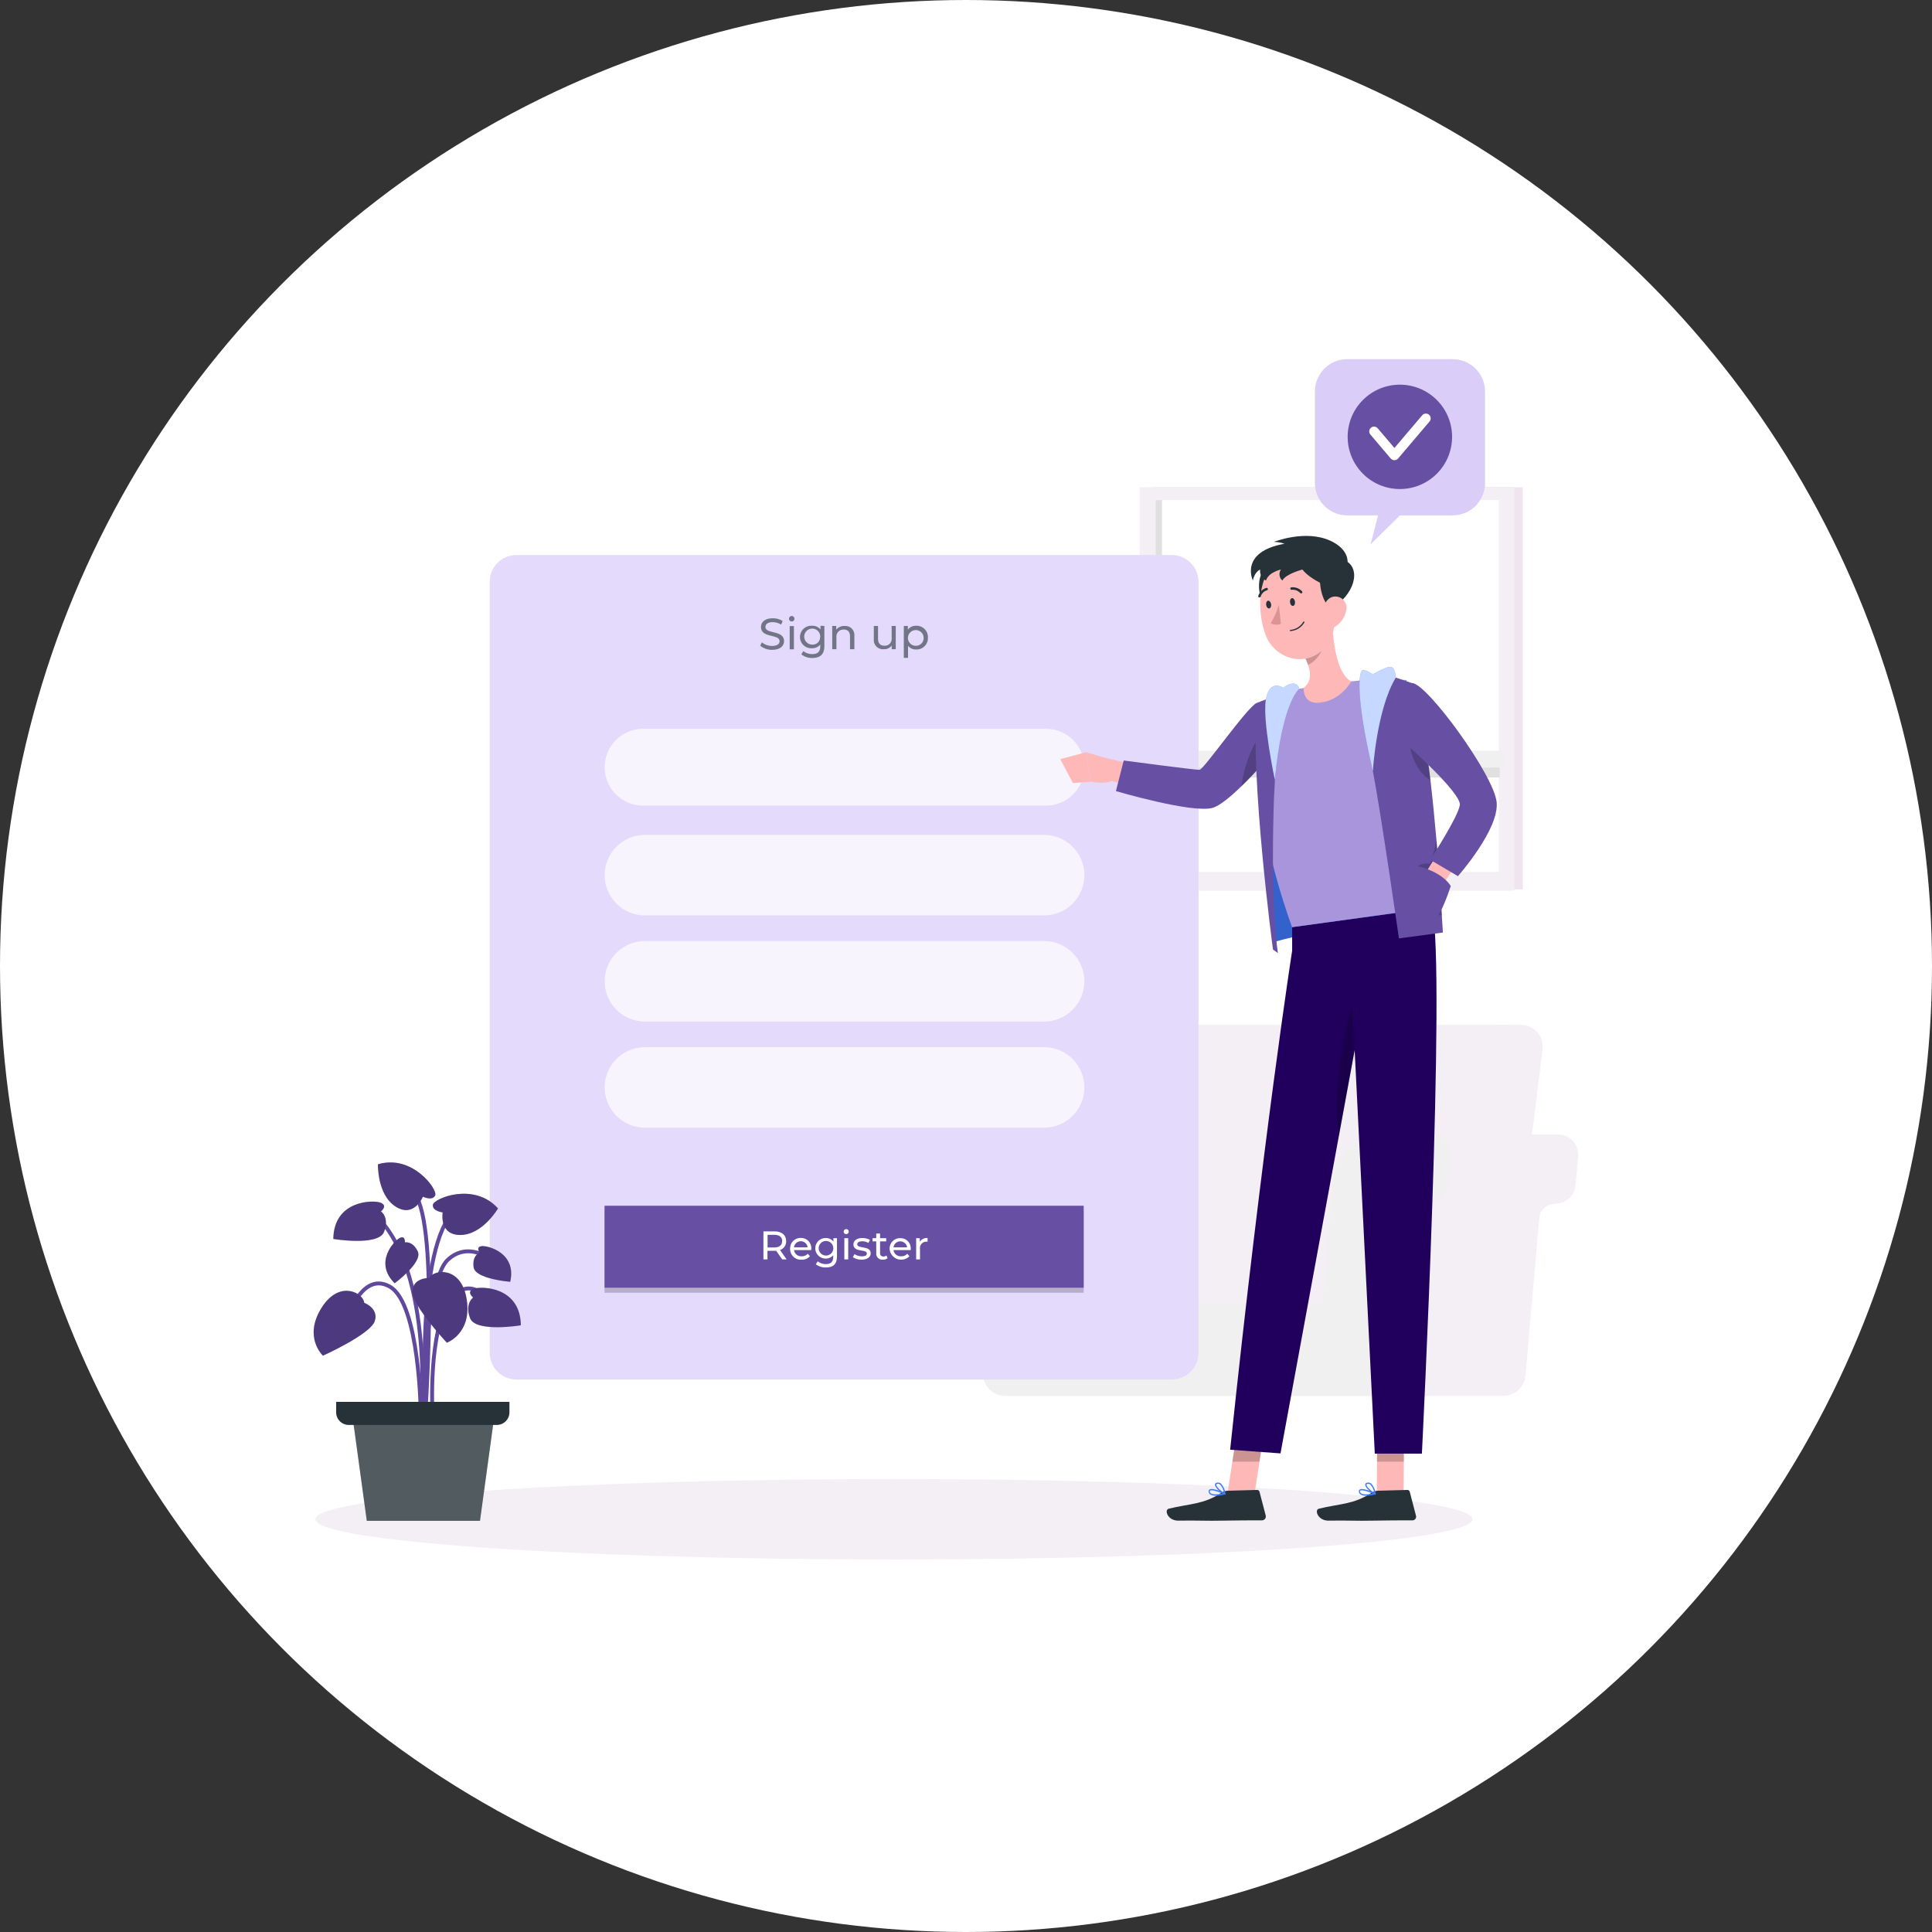 <svg width="468" height="468" viewBox="0 0 468 468" fill="none" xmlns="http://www.w3.org/2000/svg">
<rect x="0" y="0" width="468" height="468" fill="#333333" stroke="none"/>
<circle cx="234" cy="234" r="234" fill="white"/>
<g clip-path="url(#clip0_53296_3103)">
<path d="M286.923 333.303H268.453L278.167 254.308C278.4 252.658 279.21 251.144 280.454 250.036C281.699 248.927 283.296 248.295 284.962 248.253H365.52L353.713 333.303H286.923Z" fill="#F4EFF4"/>
<path d="M345.472 333.303H363.932L373.637 254.308C373.757 253.548 373.708 252.771 373.494 252.032C373.28 251.293 372.905 250.61 372.397 250.032C371.889 249.454 371.26 248.995 370.554 248.688C369.849 248.38 369.084 248.232 368.314 248.253H361.972C360.307 248.304 358.713 248.938 357.469 250.045C356.225 251.152 355.41 252.661 355.168 254.308L345.472 333.303Z" fill="#F4EFF4"/>
<path d="M338.668 333.206L342.021 294.998C342.092 294.17 342.445 293.392 343.021 292.793C343.598 292.194 344.363 291.812 345.188 291.709L346.563 291.532C347.671 291.388 348.696 290.87 349.469 290.064C350.242 289.258 350.716 288.212 350.812 287.099L351.424 280.131C351.484 279.456 351.403 278.775 351.186 278.133C350.969 277.49 350.62 276.9 350.162 276.4C349.703 275.899 349.146 275.5 348.525 275.227C347.904 274.953 347.233 274.812 346.554 274.813H377.407C378.086 274.812 378.757 274.953 379.378 275.227C379.999 275.5 380.557 275.899 381.015 276.4C381.473 276.9 381.822 277.49 382.039 278.133C382.257 278.775 382.338 279.456 382.277 280.131L381.665 287.099C381.571 288.212 381.098 289.259 380.324 290.066C379.551 290.872 378.525 291.39 377.416 291.532L376.041 291.709C375.216 291.812 374.451 292.194 373.875 292.793C373.298 293.392 372.945 294.17 372.874 294.998L369.53 333.206C369.41 334.549 368.793 335.8 367.798 336.712C366.803 337.624 365.504 338.131 364.154 338.135H333.292C334.643 338.135 335.945 337.629 336.94 336.716C337.935 335.804 338.552 334.551 338.668 333.206Z" fill="#F4EFF4"/>
<path d="M253.807 285.432C253.562 282.54 252.242 279.845 250.108 277.876C247.973 275.908 245.179 274.808 242.275 274.794H269.137C272.049 274.797 274.853 275.892 276.997 277.861C279.141 279.831 280.467 282.533 280.713 285.432L283.374 315.724H256.416L253.807 285.432Z" fill="#E6E6E6"/>
<path d="M230.255 274.83H242.186C245.091 274.844 247.885 275.943 250.019 277.912C252.153 279.881 253.473 282.576 253.719 285.468L256.38 315.759H320.358L323.019 285.468C323.268 282.568 324.596 279.866 326.741 277.896C328.886 275.927 331.692 274.833 334.605 274.83H346.536C347.215 274.83 347.886 274.971 348.507 275.244C349.128 275.517 349.686 275.917 350.144 276.417C350.602 276.918 350.951 277.508 351.168 278.15C351.386 278.793 351.467 279.474 351.406 280.149L350.794 287.117C350.698 288.229 350.224 289.275 349.451 290.082C348.679 290.888 347.653 291.406 346.545 291.549L345.17 291.727C344.345 291.829 343.58 292.212 343.004 292.811C342.427 293.409 342.074 294.188 342.003 295.016L338.65 333.223C338.534 334.568 337.918 335.821 336.922 336.734C335.927 337.647 334.625 338.153 333.274 338.152H243.508C242.158 338.151 240.857 337.644 239.862 336.732C238.867 335.819 238.25 334.568 238.132 333.223L234.788 295.016C234.714 294.189 234.36 293.412 233.784 292.814C233.208 292.216 232.445 291.832 231.621 291.727L230.246 291.549C229.136 291.408 228.109 290.891 227.334 290.084C226.559 289.278 226.084 288.231 225.988 287.117L225.385 280.149C225.323 279.473 225.403 278.792 225.62 278.149C225.837 277.506 226.186 276.915 226.644 276.414C227.102 275.914 227.66 275.514 228.282 275.241C228.904 274.969 229.576 274.829 230.255 274.83Z" fill="#F0F0F0"/>
<path d="M368.864 118.027H345.472V215.435H368.864V118.027Z" fill="#EEE5EE"/>
<path d="M278.877 215.692H366.363V118.028L278.877 118.028V215.692Z" fill="#E0E0E0"/>
<path d="M276.056 215.692H366.824V118.028L276.056 118.028V215.692Z" fill="#F4EFF4"/>
<path d="M279.933 211.207H363.089V121.139L279.933 121.139V211.207Z" fill="white"/>
<path d="M279.933 211.207H281.476V121.139H279.933V211.207Z" fill="#E0E0E0"/>
<path d="M281.21 185.906V188.335H363.302V185.906H281.21Z" fill="#E0E0E0"/>
<path d="M279.933 185.906H364.393V181.828H279.933V185.906Z" fill="#F0F0F0"/>
<path d="M216.549 377.769C293.958 377.769 356.711 373.404 356.711 368.018C356.711 362.632 293.958 358.267 216.549 358.267C139.14 358.267 76.387 362.632 76.387 368.018C76.387 373.404 139.14 377.769 216.549 377.769Z" fill="#F4EFF4"/>
<path d="M283.827 134.445H125.116C121.529 134.445 118.622 137.351 118.622 140.934V327.683C118.622 331.267 121.529 334.172 125.116 334.172H283.827C287.413 334.172 290.32 331.267 290.32 327.683V140.934C290.32 137.351 287.413 134.445 283.827 134.445Z" fill="#E3DAFC"/>
<path opacity="0.7" d="M252.927 227.953H156.219C150.834 227.953 146.468 232.319 146.468 237.705C146.468 243.09 150.834 247.456 156.219 247.456H252.927C258.312 247.456 262.678 243.09 262.678 237.705C262.678 232.319 258.312 227.953 252.927 227.953Z" fill="white"/>
<path opacity="0.7" d="M252.927 253.661H156.219C150.834 253.661 146.468 258.027 146.468 263.413C146.468 268.798 150.834 273.164 156.219 273.164H252.927C258.312 273.164 262.678 268.798 262.678 263.413C262.678 258.027 258.312 253.661 252.927 253.661Z" fill="white"/>
<path opacity="0.2" d="M262.51 293.287H146.442V313.145H262.51V293.287Z" fill="black"/>
<path d="M262.51 292.073H146.442V311.93H262.51V292.073Z" fill="#6750A4"/>
<path d="M189.484 305.077L188.02 302.985H187.585H185.909V305.077H184.933V298.278H187.594C189.368 298.278 190.433 299.164 190.433 300.645C190.455 301.116 190.322 301.582 190.052 301.97C189.783 302.358 189.393 302.646 188.943 302.79L190.548 305.077H189.484ZM189.484 300.645C189.484 299.678 188.827 299.12 187.585 299.12H185.935V302.178H187.585C188.801 302.187 189.457 301.629 189.457 300.645H189.484Z" fill="white"/>
<path d="M196.51 302.817H192.331C192.397 303.255 192.625 303.653 192.97 303.932C193.314 304.211 193.751 304.351 194.194 304.324C194.471 304.334 194.748 304.284 195.004 304.177C195.259 304.07 195.489 303.908 195.676 303.703L196.199 304.306C195.941 304.584 195.626 304.803 195.275 304.947C194.925 305.091 194.547 305.157 194.168 305.139C193.806 305.167 193.442 305.118 193.1 304.996C192.759 304.874 192.447 304.681 192.185 304.43C191.923 304.179 191.717 303.875 191.58 303.539C191.443 303.203 191.379 302.842 191.391 302.48C191.377 302.135 191.435 301.791 191.56 301.47C191.685 301.148 191.875 300.856 192.118 300.61C192.361 300.365 192.652 300.172 192.972 300.044C193.293 299.916 193.636 299.855 193.981 299.865C194.328 299.855 194.673 299.918 194.994 300.05C195.315 300.182 195.605 300.38 195.845 300.63C196.085 300.881 196.269 301.179 196.387 301.505C196.504 301.831 196.552 302.178 196.527 302.524C196.527 302.613 196.518 302.737 196.51 302.817ZM192.331 302.152H195.631C195.589 301.744 195.397 301.366 195.092 301.092C194.787 300.817 194.392 300.665 193.981 300.665C193.571 300.665 193.175 300.817 192.871 301.092C192.566 301.366 192.374 301.744 192.331 302.152Z" fill="white"/>
<path d="M202.746 299.936V304.368C202.746 306.186 201.859 307.028 200.085 307.028C199.201 307.062 198.333 306.79 197.627 306.257L198.071 305.539C198.637 305.983 199.338 306.221 200.058 306.212C201.273 306.212 201.832 305.645 201.832 304.484V304.076C201.601 304.338 201.315 304.545 200.995 304.683C200.674 304.821 200.327 304.886 199.978 304.874C199.317 304.874 198.683 304.611 198.215 304.144C197.748 303.677 197.485 303.043 197.485 302.383C197.485 301.722 197.748 301.088 198.215 300.621C198.683 300.154 199.317 299.892 199.978 299.892C200.34 299.875 200.7 299.943 201.031 300.089C201.362 300.235 201.654 300.456 201.885 300.734V299.936H202.746ZM201.859 302.374C201.859 301.904 201.672 301.453 201.339 301.12C201.006 300.788 200.555 300.601 200.085 300.601C199.614 300.601 199.163 300.788 198.83 301.12C198.497 301.453 198.31 301.904 198.31 302.374C198.31 302.844 198.497 303.295 198.83 303.627C199.163 303.96 199.614 304.147 200.085 304.147C200.555 304.147 201.006 303.96 201.339 303.627C201.672 303.295 201.859 302.844 201.859 302.374Z" fill="white"/>
<path d="M204.369 298.34C204.369 298.258 204.386 298.177 204.418 298.102C204.449 298.026 204.496 297.958 204.555 297.901C204.614 297.844 204.683 297.799 204.759 297.77C204.836 297.74 204.917 297.726 204.999 297.728C205.119 297.732 205.236 297.771 205.334 297.84C205.433 297.909 205.508 298.006 205.552 298.118C205.595 298.23 205.605 298.352 205.579 298.47C205.554 298.587 205.494 298.695 205.408 298.778C205.322 298.862 205.213 298.919 205.094 298.941C204.976 298.963 204.854 298.95 204.743 298.903C204.632 298.856 204.538 298.778 204.471 298.678C204.405 298.578 204.369 298.46 204.369 298.34ZM204.529 299.936H205.469V305.077H204.529V299.936Z" fill="white"/>
<path d="M206.596 304.537L206.986 303.801C207.515 304.144 208.13 304.328 208.76 304.333C209.648 304.333 209.985 304.076 209.985 303.632C209.985 302.48 206.729 303.482 206.729 301.434C206.729 300.547 207.554 299.891 208.876 299.891C209.529 299.878 210.175 300.037 210.748 300.352L210.348 301.088C209.905 300.81 209.39 300.668 208.867 300.68C208.051 300.68 207.652 300.982 207.652 301.39C207.652 302.604 210.916 301.62 210.916 303.615C210.916 304.545 210.029 305.139 208.689 305.139C207.947 305.155 207.216 304.945 206.596 304.537Z" fill="white"/>
<path d="M215.015 304.785C214.691 305.028 214.293 305.153 213.888 305.14C213.669 305.165 213.447 305.14 213.239 305.068C213.031 304.996 212.841 304.879 212.685 304.724C212.528 304.569 212.408 304.381 212.334 304.174C212.26 303.966 212.233 303.745 212.256 303.526V300.707H211.369V299.936H212.256V298.81H213.187V299.936H214.669V300.707H213.187V303.491C213.168 303.605 213.175 303.721 213.208 303.832C213.24 303.943 213.298 304.045 213.375 304.13C213.453 304.215 213.549 304.282 213.656 304.325C213.764 304.368 213.879 304.386 213.994 304.377C214.258 304.381 214.515 304.293 214.722 304.129L215.015 304.785Z" fill="white"/>
<path d="M220.603 302.817H216.425C216.491 303.257 216.72 303.656 217.067 303.936C217.413 304.215 217.852 304.353 218.297 304.324C218.574 304.333 218.849 304.282 219.105 304.175C219.361 304.068 219.59 303.907 219.778 303.704L220.293 304.306C219.914 304.692 219.432 304.961 218.904 305.079C218.376 305.197 217.826 305.161 217.318 304.973C216.811 304.786 216.369 304.456 216.045 304.023C215.721 303.59 215.53 303.073 215.494 302.533C215.48 302.189 215.537 301.846 215.662 301.525C215.786 301.204 215.975 300.912 216.217 300.667C216.459 300.422 216.749 300.229 217.069 300.1C217.388 299.971 217.731 299.909 218.075 299.918C218.422 299.907 218.768 299.969 219.089 300.101C219.411 300.232 219.701 300.43 219.942 300.681C220.182 300.931 220.366 301.23 220.483 301.557C220.6 301.884 220.647 302.232 220.621 302.578C220.621 302.613 220.612 302.737 220.603 302.817ZM216.425 302.152H219.734C219.683 301.75 219.486 301.38 219.182 301.112C218.877 300.844 218.485 300.696 218.079 300.696C217.674 300.696 217.282 300.844 216.977 301.112C216.672 301.38 216.476 301.75 216.425 302.152Z" fill="white"/>
<path d="M224.693 299.892V300.778H224.48C224.249 300.762 224.018 300.798 223.803 300.883C223.588 300.969 223.396 301.102 223.239 301.273C223.083 301.443 222.968 301.647 222.902 301.868C222.835 302.089 222.82 302.323 222.856 302.551V305.078H221.925V299.936H222.812V300.822C223.007 300.507 223.286 300.252 223.619 300.087C223.951 299.923 224.323 299.855 224.693 299.892Z" fill="white"/>
<g opacity="0.6">
<path d="M184.152 156.412L184.551 155.588C185.242 156.161 186.111 156.475 187.009 156.475C188.295 156.475 188.845 155.969 188.845 155.322C188.845 153.505 184.339 154.657 184.339 151.891C184.339 150.739 185.226 149.764 187.186 149.764C188.031 149.75 188.862 149.978 189.581 150.42L189.226 151.306C188.615 150.92 187.909 150.712 187.186 150.703C185.918 150.703 185.412 151.235 185.412 151.882C185.412 153.655 189.927 152.565 189.927 155.295C189.927 156.43 189.04 157.414 187.044 157.414C185.992 157.434 184.967 157.079 184.152 156.412Z" fill="#263238"/>
<path d="M191.116 149.888C191.116 149.798 191.134 149.709 191.169 149.626C191.204 149.543 191.255 149.468 191.32 149.405C191.384 149.342 191.461 149.293 191.544 149.26C191.628 149.227 191.718 149.212 191.808 149.214C191.938 149.219 192.063 149.262 192.169 149.338C192.275 149.414 192.356 149.519 192.402 149.64C192.449 149.762 192.459 149.894 192.431 150.021C192.403 150.148 192.339 150.264 192.246 150.355C192.152 150.445 192.035 150.507 191.907 150.531C191.779 150.556 191.647 150.543 191.527 150.493C191.407 150.443 191.304 150.359 191.231 150.252C191.158 150.144 191.118 150.018 191.116 149.888ZM191.293 151.661H192.314V157.29H191.293V151.661Z" fill="#263238"/>
<path d="M199.694 151.634V156.501C199.694 158.487 198.683 159.391 196.767 159.391C195.804 159.414 194.862 159.1 194.106 158.505L194.593 157.724C195.214 158.207 195.981 158.463 196.767 158.451C198.097 158.451 198.701 157.84 198.701 156.563V156.147C198.449 156.436 198.136 156.665 197.785 156.819C197.434 156.972 197.052 157.045 196.669 157.033C196.298 157.054 195.926 156.999 195.577 156.872C195.227 156.745 194.908 156.547 194.637 156.292C194.367 156.037 194.152 155.729 194.005 155.388C193.857 155.046 193.781 154.679 193.781 154.307C193.781 153.935 193.857 153.568 194.005 153.226C194.152 152.885 194.367 152.577 194.637 152.322C194.908 152.067 195.227 151.87 195.577 151.742C195.926 151.615 196.298 151.56 196.669 151.581C197.062 151.559 197.454 151.627 197.815 151.781C198.177 151.935 198.498 152.17 198.754 152.468V151.581L199.694 151.634ZM198.692 154.294C198.709 153.908 198.611 153.525 198.41 153.195C198.209 152.865 197.913 152.602 197.562 152.441C197.21 152.28 196.819 152.227 196.437 152.289C196.055 152.352 195.701 152.527 195.419 152.792C195.138 153.057 194.942 153.4 194.856 153.777C194.771 154.154 194.8 154.547 194.94 154.908C195.08 155.268 195.324 155.579 195.642 155.799C195.959 156.02 196.336 156.141 196.722 156.147C196.975 156.17 197.229 156.138 197.468 156.055C197.707 155.972 197.925 155.838 198.109 155.664C198.292 155.489 198.436 155.277 198.53 155.042C198.624 154.808 198.668 154.555 198.656 154.303L198.692 154.294Z" fill="#263238"/>
<path d="M206.96 154.019V157.263H205.904V154.143C205.904 153.035 205.354 152.494 204.387 152.494C204.141 152.478 203.895 152.516 203.666 152.606C203.437 152.696 203.23 152.835 203.061 153.013C202.891 153.192 202.763 153.406 202.686 153.639C202.609 153.873 202.584 154.12 202.613 154.365V157.263H201.593V151.634H202.568V152.521C202.814 152.222 203.127 151.987 203.482 151.832C203.837 151.678 204.223 151.61 204.609 151.634C204.928 151.606 205.249 151.649 205.549 151.76C205.849 151.87 206.121 152.046 206.346 152.274C206.57 152.501 206.742 152.776 206.848 153.078C206.954 153.379 206.992 153.701 206.96 154.019Z" fill="#263238"/>
<path d="M216.984 151.634V157.264H216.008V156.377C215.785 156.668 215.495 156.9 215.163 157.054C214.831 157.209 214.467 157.28 214.101 157.264C213.771 157.297 213.438 157.257 213.125 157.145C212.813 157.033 212.53 156.853 212.297 156.617C212.064 156.382 211.886 156.097 211.778 155.784C211.669 155.471 211.633 155.137 211.67 154.808V151.634H212.69V154.755C212.69 155.863 213.249 156.412 214.216 156.412C214.463 156.433 214.711 156.399 214.943 156.311C215.174 156.223 215.383 156.084 215.554 155.904C215.724 155.724 215.852 155.508 215.927 155.273C216.003 155.037 216.024 154.787 215.99 154.542V151.634H216.984Z" fill="#263238"/>
<path d="M224.773 154.445C224.793 154.825 224.733 155.206 224.597 155.562C224.462 155.918 224.254 156.242 223.986 156.514C223.717 156.785 223.396 156.997 223.041 157.137C222.686 157.277 222.306 157.341 221.925 157.326C221.55 157.343 221.176 157.272 220.834 157.118C220.492 156.964 220.191 156.731 219.956 156.439V159.356H218.935V151.634H219.911V152.521C220.146 152.214 220.452 151.968 220.803 151.805C221.154 151.641 221.538 151.564 221.925 151.581C222.305 151.565 222.684 151.628 223.038 151.766C223.392 151.904 223.714 152.115 223.982 152.384C224.25 152.654 224.459 152.976 224.595 153.331C224.731 153.686 224.791 154.065 224.773 154.445ZM223.744 154.445C223.726 154.07 223.599 153.71 223.377 153.407C223.156 153.105 222.85 152.875 222.498 152.745C222.147 152.616 221.764 152.592 221.4 152.679C221.035 152.765 220.704 152.956 220.447 153.23C220.191 153.503 220.021 153.846 219.958 154.215C219.895 154.584 219.943 154.964 220.095 155.306C220.247 155.649 220.497 155.939 220.813 156.14C221.129 156.342 221.497 156.446 221.872 156.439C222.128 156.44 222.382 156.388 222.618 156.286C222.854 156.184 223.066 156.035 223.241 155.848C223.417 155.661 223.552 155.44 223.638 155.199C223.725 154.957 223.761 154.7 223.744 154.445Z" fill="#263238"/>
</g>
<path opacity="0.7" d="M252.927 202.245H156.219C150.834 202.245 146.468 206.61 146.468 211.996C146.468 217.382 150.834 221.747 156.219 221.747H252.927C258.312 221.747 262.678 217.382 262.678 211.996C262.678 206.61 258.312 202.245 252.927 202.245Z" fill="white"/>
<path opacity="0.7" d="M253.37 176.537H155.776C150.635 176.537 146.468 180.704 146.468 185.845C146.468 190.986 150.635 195.153 155.776 195.153H253.37C258.511 195.153 262.678 190.986 262.678 185.845C262.678 180.704 258.511 176.537 253.37 176.537Z" fill="white"/>
<path d="M119.261 305.29C119.261 305.29 113.388 300.397 108.349 305.29C103.311 310.184 102.344 340.537 102.344 340.537" stroke="#60489D" stroke-width="0.94" stroke-miterlimit="10"/>
<path d="M101.927 346.352C101.927 346.352 105.395 310.777 92.355 295.822" stroke="#60489D" stroke-width="0.94" stroke-miterlimit="10"/>
<path d="M103.169 342.603C103.169 342.603 100.507 302.108 110.266 293.119" stroke="#60489D" stroke-width="0.94" stroke-miterlimit="10"/>
<path d="M101.927 342.603C101.927 342.603 101.705 315.839 94.44 311.682C87.174 307.524 83.484 321.087 83.484 321.087" stroke="#60489D" stroke-width="0.94" stroke-miterlimit="10"/>
<path d="M104.774 342.603C104.774 342.603 103.586 322.054 109.21 314.714C114.834 307.373 120.742 317.861 120.742 317.861" stroke="#60489D" stroke-width="0.94" stroke-miterlimit="10"/>
<path d="M102.841 345.351C102.841 345.351 106.478 297.312 100.454 289.165" stroke="#60489D" stroke-width="0.94" stroke-miterlimit="10"/>
<path d="M88.221 315.582C88.221 315.582 91.841 316.912 90.767 320.068C89.694 323.224 78.232 328.401 78.232 328.401C78.232 328.401 73.433 323.969 77.842 316.877C82.251 309.785 88.124 313.322 88.221 315.582Z" fill="#60489D"/>
<path opacity="0.2" d="M88.221 315.582C88.221 315.582 91.841 316.912 90.767 320.068C89.694 323.224 78.232 328.401 78.232 328.401C78.232 328.401 73.433 323.969 77.842 316.877C82.251 309.785 88.124 313.322 88.221 315.582Z" fill="black"/>
<path d="M103.967 309.581C103.967 309.581 100.108 309.421 99.886 312.746C99.665 316.07 108.243 325.254 108.243 325.254C108.243 325.254 114.364 323.047 113.051 314.758C111.738 306.469 104.925 307.542 103.967 309.581Z" fill="#60489D"/>
<path opacity="0.2" d="M103.967 309.581C103.967 309.581 100.108 309.421 99.886 312.746C99.665 316.07 108.243 325.254 108.243 325.254C108.243 325.254 114.364 323.047 113.051 314.758C111.738 306.469 104.925 307.542 103.967 309.581Z" fill="black"/>
<path d="M107.232 293.686C107.232 293.686 104.659 293.402 104.863 291.842C105.067 290.282 114.861 286.248 120.636 292.729C120.636 292.729 116.937 299.076 111.596 299.156C106.256 299.235 107.232 293.686 107.232 293.686Z" fill="#60489D"/>
<path opacity="0.2" d="M107.232 293.686C107.232 293.686 104.659 293.402 104.863 291.842C105.067 290.282 114.861 286.248 120.636 292.729C120.636 292.729 116.937 299.076 111.596 299.156C106.256 299.235 107.232 293.686 107.232 293.686Z" fill="black"/>
<path d="M102.441 289.883C102.441 289.883 104.766 291.009 105.422 289.573C106.078 288.136 99.895 279.538 91.548 282.029C91.548 282.029 91.326 289.378 95.815 292.268C100.303 295.158 102.441 289.883 102.441 289.883Z" fill="#60489D"/>
<path opacity="0.2" d="M102.441 289.883C102.441 289.883 104.766 291.009 105.422 289.573C106.078 288.136 99.895 279.538 91.548 282.029C91.548 282.029 91.326 289.378 95.815 292.268C100.303 295.158 102.441 289.883 102.441 289.883Z" fill="black"/>
<path d="M114.612 314.315C114.612 314.315 112.838 312.879 114.754 312.187C116.67 311.496 126.065 311.682 126.162 321.034C126.162 321.034 115.216 322.852 113.867 319.306C112.519 315.76 114.612 314.315 114.612 314.315Z" fill="#60489D"/>
<path opacity="0.2" d="M114.612 314.315C114.612 314.315 112.838 312.879 114.754 312.187C116.67 311.496 126.065 311.682 126.162 321.034C126.162 321.034 115.216 322.852 113.867 319.306C112.519 315.76 114.612 314.315 114.612 314.315Z" fill="black"/>
<path d="M92.293 293.446C92.293 293.446 94.067 292.019 92.151 291.319C90.235 290.619 80.841 290.814 80.743 300.122C80.743 300.122 91.69 301.939 93.038 298.393C94.386 294.847 92.293 293.446 92.293 293.446Z" fill="#60489D"/>
<path opacity="0.2" d="M92.293 293.446C92.293 293.446 94.067 292.019 92.151 291.319C90.235 290.619 80.841 290.814 80.743 300.122C80.743 300.122 91.69 301.939 93.038 298.393C94.386 294.847 92.293 293.446 92.293 293.446Z" fill="black"/>
<path d="M98.077 300.946C98.077 300.946 98.237 299.173 96.826 299.882C95.415 300.591 90.528 305.848 95.602 310.857C95.602 310.857 102.441 305.804 101.208 303.162C99.975 300.521 98.077 300.946 98.077 300.946Z" fill="#60489D"/>
<path opacity="0.2" d="M98.077 300.946C98.077 300.946 98.237 299.173 96.826 299.882C95.415 300.591 90.528 305.848 95.602 310.857C95.602 310.857 102.441 305.804 101.208 303.162C99.975 300.521 98.077 300.946 98.077 300.946Z" fill="black"/>
<path d="M116.2 303.42C116.2 303.42 115.136 302.037 116.688 301.859C118.241 301.682 125.204 303.544 123.59 310.494C123.59 310.494 115.1 309.856 114.719 306.948C114.337 304.04 116.2 303.42 116.2 303.42Z" fill="#60489D"/>
<path opacity="0.2" d="M116.2 303.42C116.2 303.42 115.136 302.037 116.688 301.859C118.241 301.682 125.204 303.544 123.59 310.494C123.59 310.494 115.1 309.856 114.719 306.948C114.337 304.04 116.2 303.42 116.2 303.42Z" fill="black"/>
<path d="M88.851 368.391H116.271L119.917 341.743H85.205L88.851 368.391Z" fill="#263238"/>
<path opacity="0.2" d="M88.851 368.391H116.271L119.917 341.743H85.205L88.851 368.391Z" fill="white"/>
<path d="M123.404 339.58V342.106C123.405 342.509 123.326 342.909 123.172 343.281C123.018 343.654 122.792 343.993 122.507 344.278C122.222 344.563 121.883 344.789 121.51 344.942C121.137 345.096 120.738 345.175 120.334 345.173H84.495C84.092 345.175 83.692 345.096 83.319 344.942C82.946 344.789 82.608 344.563 82.322 344.278C82.037 343.993 81.811 343.654 81.657 343.281C81.503 342.909 81.425 342.509 81.426 342.106V339.58H123.404Z" fill="#263238"/>
<path d="M351.841 87H326.355C325.324 87 324.304 87.203 323.352 87.597C322.4 87.992 321.535 88.57 320.806 89.299C320.078 90.027 319.501 90.892 319.107 91.844C318.713 92.796 318.511 93.816 318.513 94.846V117.008C318.513 119.086 319.339 121.08 320.809 122.549C322.28 124.019 324.275 124.844 326.355 124.844H333.797L332.023 131.848L339.12 124.844H351.885C352.916 124.846 353.937 124.644 354.889 124.251C355.841 123.857 356.707 123.28 357.436 122.552C358.165 121.825 358.744 120.96 359.138 120.009C359.533 119.058 359.736 118.038 359.736 117.008V94.846C359.736 93.812 359.532 92.788 359.134 91.833C358.737 90.878 358.155 90.011 357.421 89.282C356.687 88.553 355.817 87.976 354.859 87.585C353.901 87.193 352.876 86.994 351.841 87Z" fill="#DACEF9"/>
<path d="M348.044 114.761C352.984 109.824 352.984 101.82 348.044 96.883C343.103 91.946 335.094 91.946 330.154 96.883C325.214 101.82 325.214 109.824 330.154 114.761C335.094 119.697 343.103 119.697 348.044 114.761Z" fill="#6750A4"/>
<path d="M337.771 111.476C337.603 111.477 337.436 111.44 337.283 111.37C337.13 111.3 336.994 111.197 336.884 111.068L331.925 105.218C331.739 104.981 331.652 104.682 331.683 104.382C331.713 104.083 331.859 103.807 332.089 103.612C332.319 103.418 332.615 103.321 332.916 103.341C333.216 103.361 333.497 103.496 333.7 103.719L337.78 108.515L344.513 100.59C344.713 100.355 344.999 100.209 345.306 100.184C345.614 100.159 345.919 100.257 346.155 100.457C346.39 100.657 346.536 100.942 346.561 101.25C346.586 101.557 346.488 101.862 346.288 102.097L338.667 111.068C338.556 111.197 338.419 111.3 338.264 111.37C338.109 111.441 337.941 111.477 337.771 111.476Z" fill="white"/>
<path d="M347.423 223.741C347.423 223.741 331.979 221.8 308.577 228.174C308.577 228.174 304.816 186.384 305.259 180.649C305.703 174.913 341.391 176.589 341.391 176.589C341.391 176.589 342.278 193.308 344.602 203.405C346.926 213.502 348.603 221.8 347.423 223.741Z" fill="#407BFF"/>
<path opacity="0.2" d="M347.423 223.741C347.423 223.741 331.979 221.8 308.577 228.174C308.577 228.174 304.816 186.384 305.259 180.649C305.703 174.913 341.391 176.589 341.391 176.589C341.391 176.589 342.278 193.308 344.602 203.405C346.926 213.502 348.603 221.8 347.423 223.741Z" fill="black"/>
<path d="M297.293 362.088L303.592 363.869L305.091 354.074L305.898 348.843L299.6 347.062L298.526 354.074L297.293 362.088Z" fill="#FFB8B8"/>
<path d="M333.505 362.602L339.998 363.471L340.06 354.074L340.105 348.241L333.602 347.398L333.558 354.074L333.505 362.602Z" fill="#FFB8B8"/>
<path opacity="0.2" d="M333.602 347.398L333.558 354.074H340.06L340.105 348.241L333.602 347.398Z" fill="black"/>
<path opacity="0.2" d="M298.526 354.074H305.091L305.898 348.843L299.6 347.062L298.526 354.074Z" fill="black"/>
<path d="M269.332 184.071L263.078 182.227L264.222 189.319C264.222 189.319 269.899 190.631 270.432 187.679L269.332 184.071Z" fill="#FFB8B8"/>
<path d="M256.832 183.885L259.902 189.682L264.222 189.363L263.078 182.227L256.832 183.885Z" fill="#FFB8B8"/>
<path d="M277.963 185.897L267.691 183.601L266.759 188.583L276.083 190.861L277.963 185.897Z" fill="#FFB8B8"/>
<path d="M309.038 181.403L308.435 182.121C307.14 183.637 304 187.298 300.726 190.454C298.065 193.024 295.404 195.267 293.629 195.719C288.6 197.014 270.316 191.633 270.316 191.633L272.206 184.222C272.206 184.222 289.238 186.482 290.56 186.482C291.562 186.482 301.924 171.483 304.434 170.25L309.038 181.403Z" fill="#6750A4"/>
<path opacity="0.2" d="M308.435 182.121C307.14 183.637 304 187.298 300.726 190.454C301.383 185.259 303.29 180.489 305.8 177.475C306.034 177.185 306.302 176.923 306.599 176.695L308.435 182.121Z" fill="black"/>
<path d="M297.364 361.112L304.523 360.917C304.652 360.913 304.778 360.953 304.882 361.03C304.985 361.108 305.059 361.218 305.091 361.343L306.599 367.105C306.635 367.242 306.64 367.386 306.612 367.525C306.585 367.665 306.526 367.796 306.441 367.909C306.356 368.023 306.246 368.115 306.119 368.18C305.993 368.245 305.854 368.281 305.712 368.284C303.13 368.284 299.396 368.284 296.158 368.355C292.361 368.452 289.948 368.266 285.512 368.355C282.851 368.426 281.964 365.74 283.099 365.465C288.183 364.215 291.509 364.463 295.838 361.626C296.289 361.316 296.817 361.138 297.364 361.112Z" fill="#263238"/>
<path d="M296.752 362.026C295.705 362.265 293.833 362.566 293.097 361.955C292.989 361.865 292.903 361.75 292.847 361.621C292.792 361.491 292.768 361.351 292.778 361.21C292.778 361.126 292.801 361.043 292.843 360.97C292.885 360.897 292.945 360.836 293.017 360.793C293.798 360.324 296.477 361.591 296.787 361.733C296.815 361.749 296.838 361.772 296.852 361.801C296.866 361.829 296.871 361.861 296.867 361.893C296.866 361.925 296.854 361.955 296.833 361.979C296.812 362.003 296.783 362.02 296.752 362.026ZM293.204 361.042H293.142C293.113 361.059 293.09 361.084 293.074 361.114C293.058 361.143 293.051 361.177 293.053 361.21C293.044 361.302 293.058 361.394 293.093 361.479C293.129 361.565 293.185 361.639 293.257 361.698C293.674 362.043 294.756 362.079 296.193 361.804C295.155 361.361 293.727 360.864 293.221 361.042H293.204Z" fill="#407BFF"/>
<path d="M296.752 362.025C296.734 362.034 296.714 362.038 296.694 362.038C296.674 362.038 296.655 362.034 296.637 362.025C295.838 361.697 294.224 360.323 294.312 359.587C294.312 359.41 294.454 359.197 294.88 359.144C295.037 359.119 295.196 359.128 295.349 359.169C295.502 359.211 295.645 359.284 295.767 359.383C296.385 360.076 296.769 360.944 296.867 361.866C296.872 361.892 296.869 361.919 296.86 361.944C296.85 361.969 296.835 361.991 296.814 362.007L296.752 362.025ZM294.765 359.481C294.632 359.534 294.623 359.596 294.623 359.632C294.57 360.075 295.67 361.148 296.495 361.609C296.391 360.866 296.063 360.174 295.554 359.623C295.466 359.551 295.363 359.499 295.253 359.468C295.144 359.438 295.029 359.43 294.916 359.445C294.864 359.45 294.813 359.462 294.765 359.481Z" fill="#407BFF"/>
<path d="M333.762 361.112L340.912 360.917C341.042 360.913 341.17 360.952 341.274 361.03C341.379 361.107 341.454 361.217 341.488 361.343L342.988 367.105C343.036 367.243 343.05 367.39 343.027 367.534C343.005 367.679 342.948 367.815 342.86 367.932C342.772 368.048 342.657 368.142 342.524 368.203C342.392 368.265 342.246 368.292 342.101 368.284C339.519 368.284 335.784 368.284 332.538 368.355C328.75 368.453 326.328 368.266 321.892 368.355C319.231 368.426 318.344 365.74 319.471 365.465C324.554 364.215 327.88 364.463 332.209 361.627C332.668 361.312 333.206 361.134 333.762 361.112Z" fill="#263238"/>
<path d="M333.15 362.026C332.103 362.265 330.231 362.566 329.495 361.955C329.386 361.865 329.301 361.75 329.245 361.621C329.19 361.491 329.166 361.351 329.176 361.21C329.176 361.126 329.198 361.043 329.24 360.97C329.282 360.897 329.343 360.836 329.415 360.793C330.196 360.324 332.875 361.591 333.176 361.733C333.207 361.746 333.232 361.769 333.248 361.798C333.264 361.827 333.27 361.86 333.265 361.893C333.261 361.924 333.248 361.953 333.227 361.976C333.207 362 333.18 362.017 333.15 362.026ZM329.601 361.042H329.548C329.519 361.058 329.495 361.083 329.479 361.113C329.464 361.143 329.457 361.176 329.459 361.21C329.449 361.302 329.462 361.395 329.498 361.48C329.534 361.566 329.591 361.641 329.663 361.698C330.08 362.043 331.154 362.079 332.591 361.804C331.544 361.361 330.098 360.864 329.61 361.042H329.601Z" fill="#407BFF"/>
<path d="M333.15 362.025C333.132 362.034 333.112 362.038 333.092 362.038C333.072 362.038 333.052 362.034 333.034 362.025C332.236 361.697 330.613 360.323 330.71 359.587C330.71 359.41 330.843 359.197 331.269 359.144C331.425 359.118 331.586 359.126 331.739 359.168C331.892 359.209 332.034 359.283 332.156 359.384C332.777 360.074 333.165 360.943 333.265 361.866C333.269 361.893 333.265 361.92 333.254 361.945C333.243 361.97 333.225 361.992 333.203 362.008L333.15 362.025ZM331.154 359.481C331.03 359.534 331.021 359.596 331.012 359.632C330.959 360.075 332.067 361.148 332.892 361.609C332.785 360.868 332.457 360.176 331.952 359.623C331.77 359.484 331.541 359.42 331.313 359.446L331.154 359.481Z" fill="#407BFF"/>
<path d="M346.9 219.974C350.342 234.884 344.434 352.123 344.434 352.123H333.026L328.146 254.37L310.183 352.061L297.985 351.174C305.969 275.486 313.004 230.301 313.004 230.301V224.583L346.9 219.974Z" fill="#21005D"/>
<path d="M340.743 164.728C340.394 171.853 340.574 178.994 341.284 186.092C341.764 191.057 342.42 195.746 343.121 199.984C344.762 209.903 346.625 217.332 346.891 219.93L312.977 224.601C300.611 190.028 305.268 169.94 305.268 169.94C307.805 168.896 310.403 168.008 313.048 167.281C313.607 167.121 314.175 166.988 314.76 166.846C319.535 165.908 324.36 165.245 329.211 164.861C330.098 164.781 331.065 164.719 331.97 164.683C336.574 164.471 340.743 164.728 340.743 164.728Z" fill="#A895DC"/>
<path d="M322.602 149.179C322.85 153.93 323.356 162.831 327.304 165.082C327.304 165.082 324.846 169.763 319.533 170.233C315.505 170.596 315.78 166.634 315.78 166.634C318.104 164.861 317.554 161.962 315.78 158.655L322.602 149.179Z" fill="#FFB8B8"/>
<path opacity="0.2" d="M319.817 153.043L315.78 158.646C316.202 159.415 316.559 160.219 316.845 161.048C318.708 160.295 320.846 157.503 320.535 155.464C320.442 154.62 320.199 153.801 319.817 153.043Z" fill="black"/>
<path d="M305.304 139.64C304.532 142.095 304.958 147.157 308.391 145.508C311.824 143.86 306.634 135.411 305.304 139.64Z" fill="#263238"/>
<path d="M323.046 142.964C323.418 149.285 323.933 152.973 321.174 156.554C316.978 161.935 308.852 159.923 306.581 153.824C304.541 148.336 304.266 138.913 310.129 135.731C311.429 135.024 312.886 134.658 314.365 134.668C315.844 134.677 317.296 135.061 318.586 135.783C319.877 136.506 320.962 137.544 321.742 138.799C322.522 140.055 322.971 141.488 323.046 142.964Z" fill="#FFB8B8"/>
<path d="M318.61 139.525V132.433C318.61 132.433 326.133 131.874 325.796 135.721C329.965 137.787 327.996 144.267 322.398 147.45C319.329 144.994 319.684 139.081 319.684 139.081C319.346 139.303 318.983 139.392 318.61 139.525Z" fill="#263238"/>
<path d="M326.106 147.902C325.955 148.673 325.653 149.407 325.217 150.061C324.782 150.715 324.222 151.277 323.569 151.714C321.795 152.867 320.269 151.448 320.207 149.445C320.154 147.672 320.996 144.879 323.037 144.525C323.484 144.455 323.942 144.497 324.369 144.647C324.796 144.798 325.178 145.052 325.483 145.386C325.787 145.721 326.003 146.127 326.112 146.566C326.221 147.005 326.219 147.464 326.106 147.902Z" fill="#FFB8B8"/>
<path d="M313.696 145.783C313.767 146.297 313.545 146.741 313.208 146.776C312.871 146.812 312.551 146.43 312.489 145.89C312.427 145.349 312.64 144.932 312.977 144.888C313.314 144.844 313.634 145.278 313.696 145.783Z" fill="#263238"/>
<path d="M307.921 146.395C307.983 146.909 307.761 147.352 307.424 147.388C307.087 147.423 306.767 147.042 306.705 146.501C306.643 145.96 306.865 145.544 307.202 145.508C307.539 145.473 307.841 145.925 307.921 146.395Z" fill="#263238"/>
<path d="M309.775 146.483C309.326 148.066 308.66 149.578 307.796 150.978C308.179 151.175 308.598 151.289 309.028 151.314C309.457 151.338 309.887 151.272 310.289 151.12L309.775 146.483Z" fill="#DD9393"/>
<path d="M313.243 152.769C313.027 152.822 312.808 152.861 312.587 152.884C312.547 152.884 312.508 152.868 312.48 152.84C312.452 152.812 312.436 152.773 312.436 152.733C312.436 152.693 312.452 152.655 312.48 152.627C312.508 152.599 312.547 152.583 312.587 152.583C313.224 152.529 313.839 152.324 314.38 151.985C314.922 151.646 315.375 151.182 315.7 150.632C315.719 150.597 315.751 150.57 315.789 150.557C315.826 150.544 315.868 150.546 315.904 150.561C315.923 150.57 315.939 150.582 315.953 150.597C315.966 150.612 315.976 150.629 315.983 150.648C315.99 150.667 315.992 150.688 315.991 150.708C315.99 150.728 315.984 150.747 315.975 150.765C315.685 151.271 315.292 151.711 314.822 152.056C314.351 152.401 313.813 152.644 313.243 152.769Z" fill="#263238"/>
<path d="M315.257 143.735C315.205 143.749 315.151 143.749 315.1 143.735C315.048 143.721 315.002 143.694 314.964 143.656C314.709 143.372 314.39 143.153 314.034 143.016C313.678 142.879 313.295 142.828 312.915 142.867C312.875 142.874 312.834 142.874 312.795 142.865C312.755 142.857 312.718 142.841 312.685 142.818C312.652 142.794 312.624 142.765 312.602 142.731C312.581 142.697 312.567 142.658 312.56 142.618C312.551 142.58 312.55 142.54 312.558 142.501C312.565 142.462 312.581 142.425 312.603 142.393C312.626 142.36 312.655 142.332 312.689 142.312C312.723 142.291 312.76 142.278 312.8 142.273C313.279 142.216 313.764 142.274 314.216 142.442C314.668 142.61 315.074 142.883 315.399 143.239C315.455 143.296 315.487 143.372 315.487 143.452C315.487 143.532 315.455 143.608 315.399 143.665C315.358 143.7 315.31 143.724 315.257 143.735Z" fill="#263238"/>
<path d="M305.162 144.72C305.104 144.737 305.042 144.737 304.984 144.72C304.909 144.692 304.847 144.635 304.812 144.562C304.777 144.49 304.772 144.406 304.798 144.33C304.945 143.874 305.2 143.46 305.542 143.124C305.883 142.787 306.3 142.538 306.759 142.397C306.836 142.378 306.918 142.391 306.986 142.433C307.054 142.474 307.103 142.541 307.122 142.619C307.133 142.657 307.136 142.696 307.131 142.735C307.126 142.774 307.113 142.812 307.093 142.846C307.073 142.88 307.047 142.909 307.015 142.933C306.983 142.956 306.948 142.973 306.909 142.982C306.546 143.096 306.217 143.297 305.949 143.567C305.682 143.838 305.484 144.169 305.375 144.534C305.357 144.58 305.328 144.621 305.291 144.653C305.254 144.686 305.21 144.708 305.162 144.72Z" fill="#263238"/>
<path d="M321.946 142.149C321.946 142.149 317.51 140.535 315.488 137.964C315.488 137.964 311.46 139.01 310.635 140.624C310.257 140.303 310.012 139.853 309.948 139.361C309.884 138.869 310.006 138.371 310.289 137.964C310.289 137.964 307.273 138.594 306.679 140.624C306.187 140.393 305.783 140.009 305.527 139.53C305.271 139.051 305.177 138.501 305.259 137.964C305.259 137.964 303.92 138.47 303.485 140.624C303.485 140.624 300.15 133.7 311.141 131.715C310.314 131.425 309.444 131.275 308.568 131.271C308.568 131.271 316.233 128.178 322.318 131.014C328.404 133.851 327.304 139.303 321.946 142.149Z" fill="#263238"/>
<path d="M349.517 225.896L338.872 227.314C338.872 227.314 334.48 196.65 332.547 186.748V165.597L338.082 164.125L342.367 165.588C343.549 169.84 344.459 174.163 345.09 178.531C345.613 181.846 346.084 185.392 346.501 188.982C347.077 193.876 347.556 198.858 347.964 203.521C348.603 211.047 349.029 217.705 349.259 221.774C349.446 224.406 349.517 225.896 349.517 225.896Z" fill="#6750A4"/>
<path d="M332.555 186.739C332.555 186.739 333.443 171.828 338.118 164.125C338.118 164.125 338.002 161.926 337.071 161.572C336.139 161.217 332.555 163.345 332.555 163.345C332.555 163.345 330.329 161.829 329.841 162.529C329.353 163.229 328.164 167.954 332.555 186.739Z" fill="#407BFF"/>
<path opacity="0.7" d="M332.555 186.739C332.555 186.739 333.443 171.828 338.118 164.125C338.118 164.125 338.002 161.926 337.071 161.572C336.139 161.217 332.555 163.345 332.555 163.345C332.555 163.345 330.329 161.829 329.841 162.529C329.353 163.229 328.164 167.954 332.555 186.739Z" fill="white"/>
<path d="M308.355 230L309.571 230.887C309.571 230.887 307.796 220.993 308.524 195.994C308.524 194.789 308.604 193.627 308.648 192.519C309.535 171.367 312.835 167.52 313.084 167.29L310.014 168.336L304.452 170.25C302.775 188.291 308.355 230 308.355 230Z" fill="#6750A4"/>
<path d="M308.808 188.875C308.808 188.875 305.738 174.381 306.652 169.373C307.566 164.364 310.839 166.598 310.839 166.598C310.839 166.598 313.846 164.169 314.742 166.837C314.769 166.846 310.635 169.763 308.808 188.875Z" fill="#407BFF"/>
<path opacity="0.7" d="M308.808 188.875C308.808 188.875 305.738 174.381 306.652 169.373C307.566 164.364 310.839 166.598 310.839 166.598C310.839 166.598 313.846 164.169 314.742 166.837C314.769 166.846 310.635 169.763 308.808 188.875Z" fill="white"/>
<path opacity="0.2" d="M346.536 188.991C341.994 186.447 341.391 179.807 341.391 179.807C341.666 179.7 343.351 179.124 345.126 178.539C345.649 181.855 346.119 185.401 346.536 188.991Z" fill="black"/>
<path opacity="0.2" d="M324.323 275.158L328.146 254.37L327.437 243.368C327.437 243.368 322.167 262.445 324.323 275.158Z" fill="black"/>
<path opacity="0.2" d="M349.295 221.747C346.439 221.552 343.972 221.366 343.972 221.366L343.405 209.797C344.295 209.24 345.364 209.043 346.394 209.247C347.096 207.393 347.628 205.479 347.982 203.529C348.639 211.056 349.064 217.722 349.295 221.747Z" fill="black"/>
<path d="M350.271 203.521L344.709 212.439L349.109 214.965L354.334 206.925L350.271 203.521Z" fill="#FFB8B8"/>
<path d="M342.18 165.481C345.924 165.898 361.839 187.714 362.539 194.292C363.24 200.87 353.163 212.235 353.163 212.235L346.447 208.281C346.447 208.281 353.269 197.811 353.624 194.983C353.979 192.156 341.16 180.737 341.16 180.737C340.192 178.105 339.659 175.332 339.581 172.529C339.43 167.715 342.18 165.481 342.18 165.481Z" fill="#6750A4"/>
<path d="M343.405 209.797C343.405 209.797 349.126 211.02 351.433 214.619C351.433 214.619 349.038 222.11 347.326 222.926C345.614 223.741 341.373 223.741 341.373 223.741C341.373 223.741 341.116 215.408 343.405 209.797Z" fill="#6750A4"/>
</g>
<defs>
<clipPath id="clip0_53296_3103">
<rect width="344" height="291" fill="white" transform="translate(48 87)"/>
</clipPath>
</defs>
</svg>
